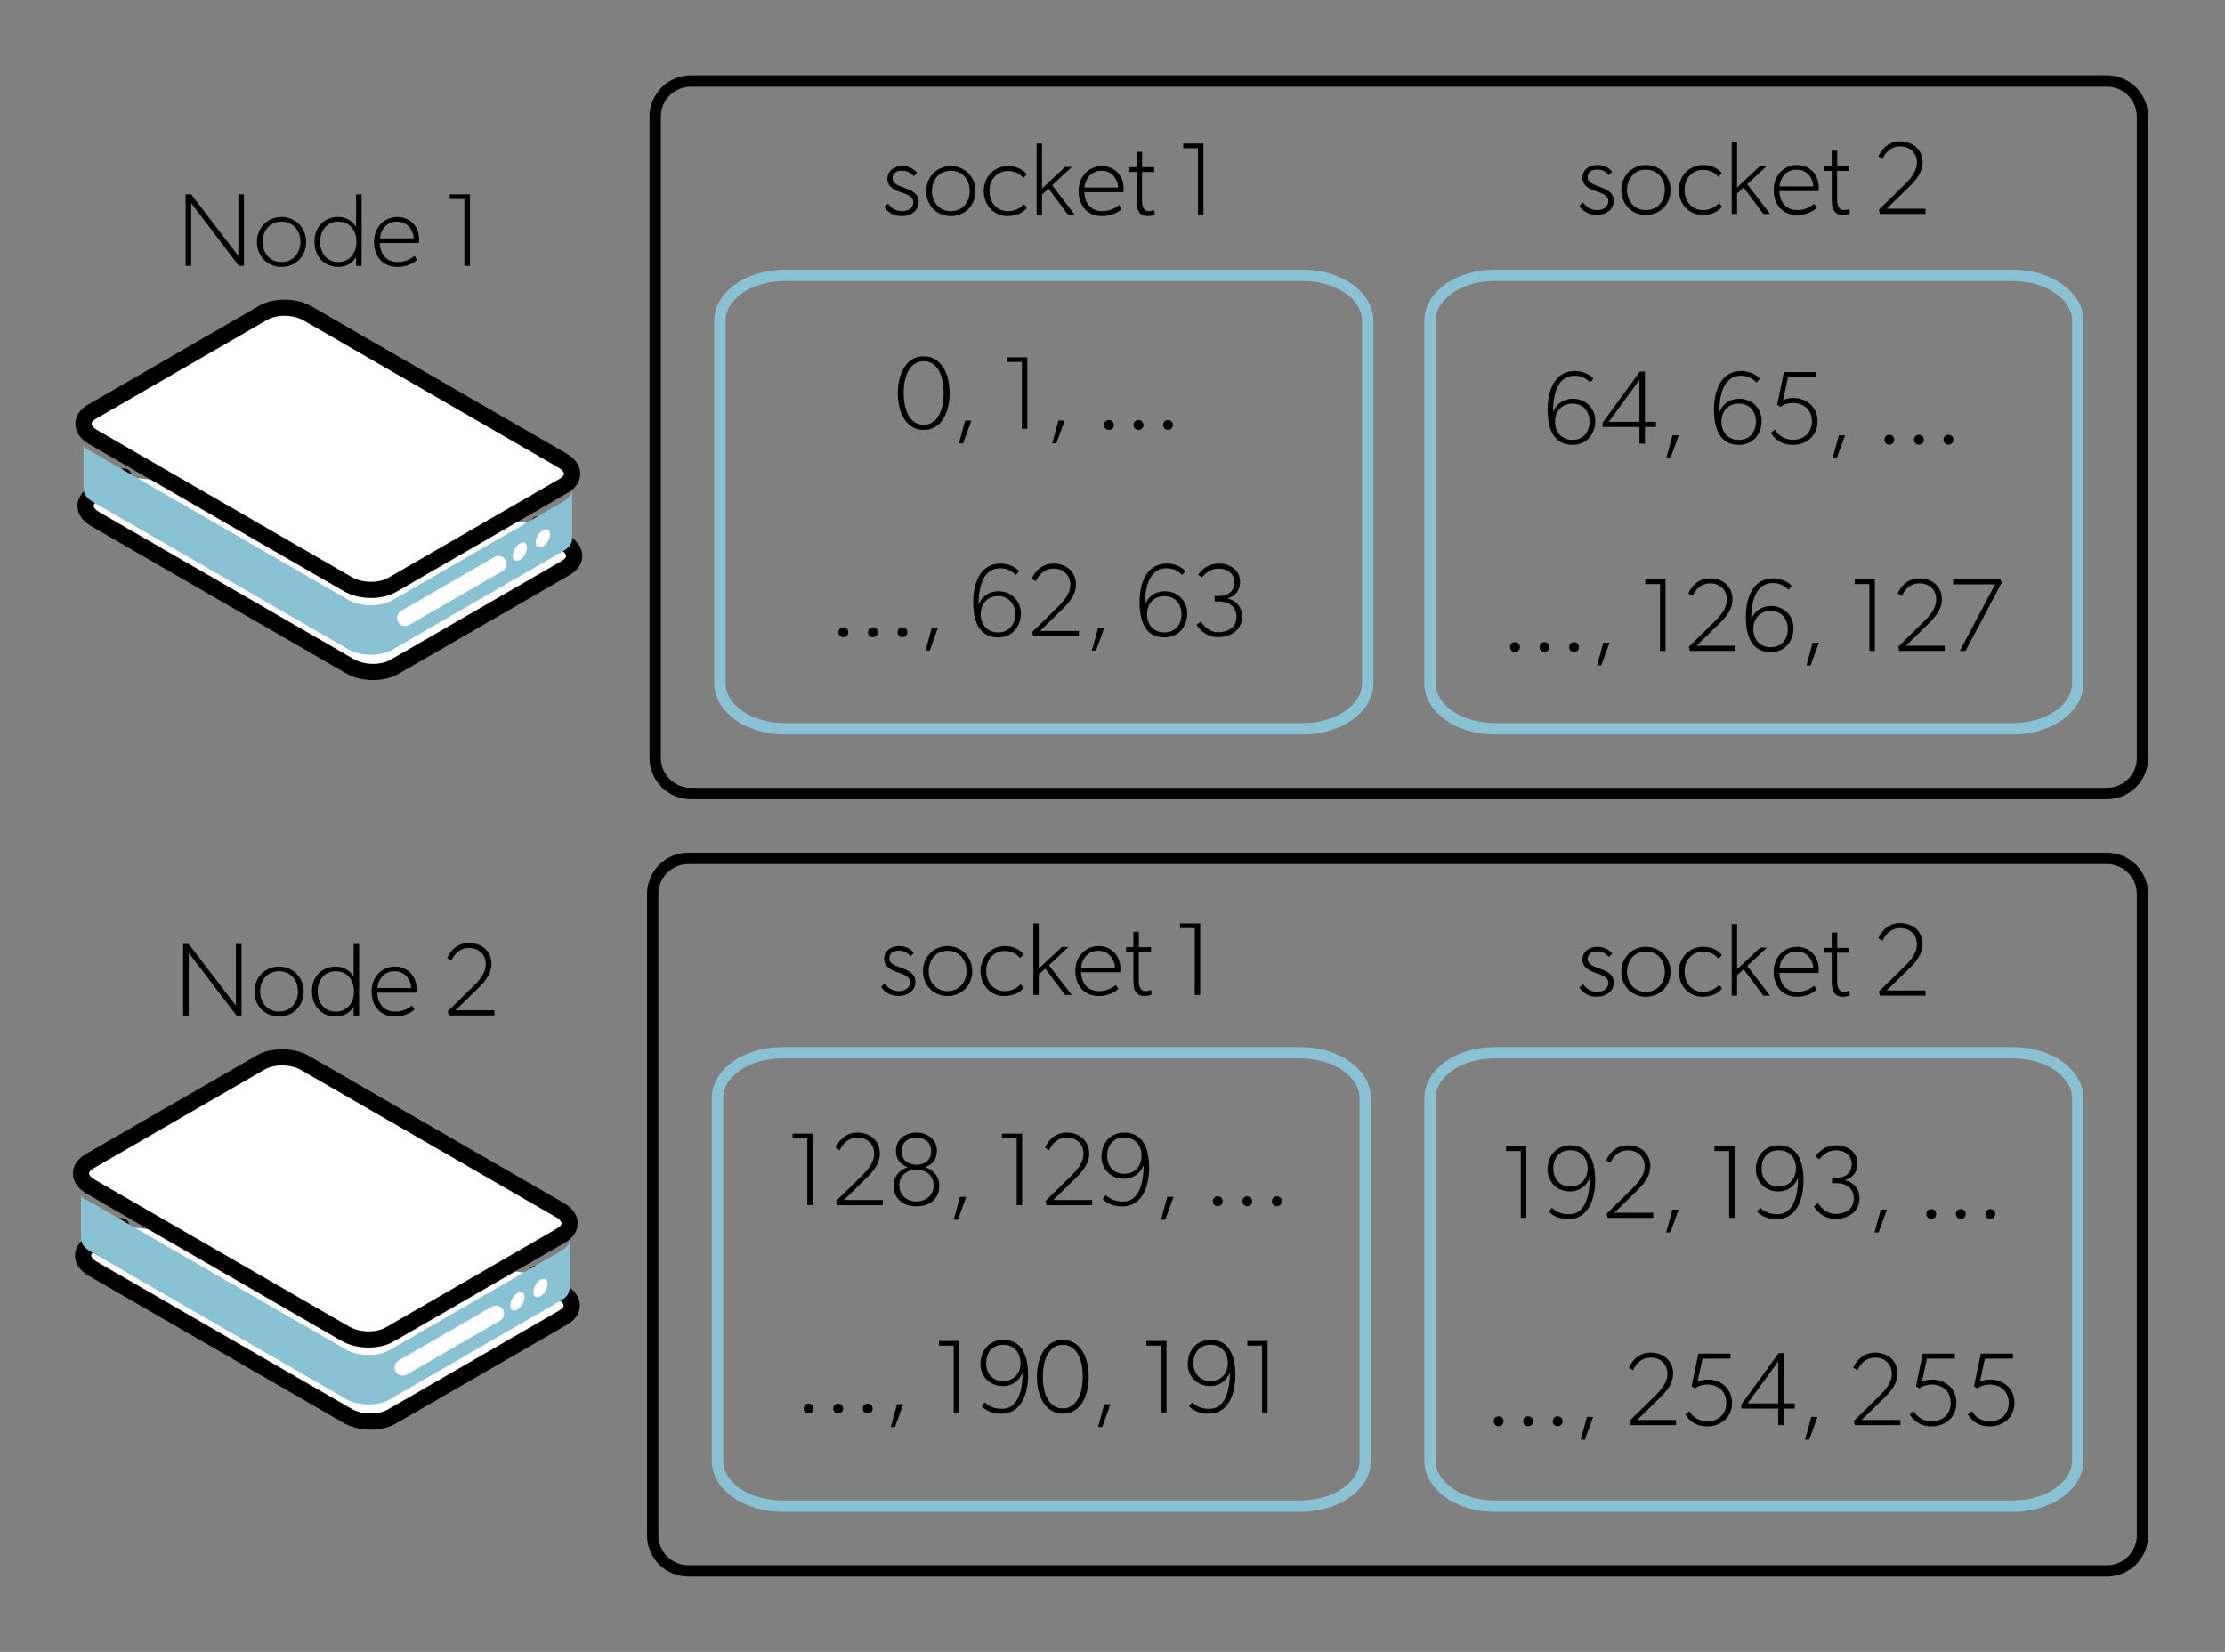 <svg viewBox="0 0 1374 1020" xmlns="http://www.w3.org/2000/svg" fill-rule="evenodd" clip-rule="evenodd" stroke-linecap="round" stroke-linejoin="round" stroke-miterlimit="1.5"><rect x="0" y="0" width="1374" height="1020" fill="#808080" stroke="none"/><path d="M1323.06 72c0-12.14-9.86-22-22-22H426.59c-12.14 0-22 9.86-22 22v396c0 12.14 9.86 22 22 22h874.47c12.14 0 22-9.86 22-22V72z" fill="none" stroke="#000" stroke-width="7"/><path d="M1283.06 198c0-15.45-17.92-28-40-28h-320c-22.08 0-40 12.55-40 28v224c0 15.45 17.92 28 40 28h320c22.08 0 40-12.55 40-28V198z" fill="none" stroke="#89c2d4" stroke-width="7"/><path d="M985.14 259.84c0-8.32-6.6-13.63-13.63-13.63-7.04 0-10.7 4.03-12.48 8.19 0-8.83 1.85-22.4 13.3-22.4 4.49 0 7.37 1.92 9.74 4.16l1.92-2.37s-3.65-4.67-11.52-4.67c-12.87 0-16.77 12.93-16.77 23.68 0 10.18 2.69 21.89 15.36 21.89 8.64 0 14.08-6.53 14.08-14.85zm-3.52.58c0 5.76-3.4 11.2-10.56 11.2-7.23 0-10.75-5.44-10.75-11.2 0-5.76 3.52-11.2 10.75-11.2 7.17 0 10.56 5.44 10.56 11.2zM1022.58 263.68v-3.2h-6.79v-31.04h-3.13l-23.04 31.68v2.56h22.78v10.24h3.4v-10.24h6.78zm-10.18-3.2h-18.94l18.94-25.92v25.92zM1036.66 268.8h-3.84l-3.84 14.08h2.56l5.12-14.08zM1087.86 259.84c0-8.32-6.6-13.63-13.63-13.63-7.04 0-10.7 4.03-12.48 8.19 0-8.83 1.85-22.4 13.3-22.4 4.49 0 7.37 1.92 9.74 4.16l1.92-2.37s-3.65-4.67-11.52-4.67c-12.87 0-16.77 12.93-16.77 23.68 0 10.18 2.69 21.89 15.36 21.89 8.64 0 14.08-6.53 14.08-14.85zm-3.52.58c0 5.76-3.4 11.2-10.56 11.2-7.23 0-10.75-5.44-10.75-11.2 0-5.76 3.52-11.2 10.75-11.2 7.17 0 10.56 5.44 10.56 11.2zM1122.42 260.16c0-9.28-7.36-14.4-14.72-14.4-2.24 0-4.67.32-6.6 1.28l3.08-14.2h17.28v-3.08h-19.84l-4.16 20.16 2.24 1.28c1.6-1.6 4.8-2.37 7.68-2.37 5.76 0 11.52 3.65 11.52 11.33s-5.76 11.4-11.52 11.4-9.6-3.08-11.2-6.28l-2.56 1.92c1.28 2.56 5.44 7.49 13.44 7.49 8 0 15.36-5.25 15.36-14.53zM1139.38 268.8h-3.84l-3.84 14.08h2.56l5.12-14.08zM1169.78 271.55c0-1.79-1.28-3.07-3.07-3.07-1.73 0-3.01 1.28-3.01 3.07 0 1.73 1.28 3.01 3 3.01 1.8 0 3.08-1.28 3.08-3zM1188.02 271.55c0-1.79-1.28-3.07-3.07-3.07-1.73 0-3.01 1.28-3.01 3.07 0 1.73 1.28 3.01 3 3.01 1.8 0 3.08-1.28 3.08-3zM1206.26 271.55c0-1.79-1.28-3.07-3.07-3.07-1.73 0-3.01 1.28-3.01 3.07 0 1.73 1.28 3.01 3 3.01 1.8 0 3.08-1.28 3.08-3zM938.58 399.55c0-1.79-1.28-3.07-3.07-3.07-1.73 0-3.01 1.28-3.01 3.07 0 1.73 1.28 3.01 3 3.01 1.8 0 3.08-1.28 3.08-3zM956.82 399.55c0-1.79-1.28-3.07-3.07-3.07-1.73 0-3.01 1.28-3.01 3.07 0 1.73 1.28 3.01 3 3.01 1.8 0 3.08-1.28 3.08-3zM975.06 399.55c0-1.79-1.28-3.07-3.07-3.07-1.73 0-3.01 1.28-3.01 3.07 0 1.73 1.28 3.01 3 3.01 1.8 0 3.08-1.28 3.08-3zM993.94 396.8h-3.84l-3.84 14.08h2.56l5.12-14.08zM1028.5 401.92v-44.16h-12.48v2.88h9.09v41.28h3.39zM1071.7 401.92v-3.2h-24l12.8-12.48c2.24-2.24 9.4-8.32 9.4-16.13 0-7.87-5.88-12.99-13.88-12.99s-11.84 5.76-13.44 9.28l2.56 1.6c1.28-2.88 4.48-7.8 10.88-7.8s10.37 4.28 10.37 10.04c0 5.76-4.61 10.56-7.5 13.44l-16 15.68.65 2.56h28.16zM1107.54 387.84c0-8.32-6.6-13.63-13.63-13.63-7.04 0-10.7 4.03-12.48 8.19 0-8.83 1.85-22.4 13.3-22.4 4.49 0 7.37 1.92 9.74 4.16l1.92-2.37s-3.65-4.67-11.52-4.67c-12.87 0-16.77 12.93-16.77 23.68 0 10.18 2.69 21.89 15.36 21.89 8.64 0 14.08-6.53 14.08-14.85zm-3.52.58c0 5.76-3.4 11.2-10.56 11.2-7.23 0-10.75-5.44-10.75-11.2 0-5.76 3.52-11.2 10.75-11.2 7.17 0 10.56 5.44 10.56 11.2zM1123.22 396.8h-3.84l-3.84 14.08h2.56l5.12-14.08zM1157.78 401.92v-44.16h-12.48v2.88h9.09v41.28h3.39zM1200.98 401.92v-3.2h-24l12.8-12.48c2.24-2.24 9.4-8.32 9.4-16.13 0-7.87-5.88-12.99-13.88-12.99s-11.84 5.76-13.44 9.28l2.56 1.6c1.28-2.88 4.48-7.8 10.88-7.8s10.37 4.28 10.37 10.04c0 5.76-4.61 10.56-7.5 13.44l-16 15.68.65 2.56h28.16zM1236.18 359.68l-.96-1.92h-29.12v3.07h25.92l-21.76 41.09h3.52l22.4-42.24zM996.55 123.95c0-5.63-5.57-7.55-9.28-8.83-3.65-1.28-6.85-2.62-6.85-5.7 0-3.07 2.37-4.73 5.7-4.73 3.32 0 5.37 1.15 7.42 3.39l2.05-2.05c-2.3-2.62-5-4.16-9.35-4.16s-9.02 2.56-9.02 7.94c0 5.37 5.57 7.3 8.13 8.19 2.56.9 7.87 2.24 7.87 6.08s-3.26 5.63-6.98 5.63c-3.7 0-6.65-1.85-8.57-4.67l-2.37 1.92c1.86 3.07 5.31 5.76 10.82 5.76 5.5 0 10.43-3.2 10.43-8.77zM1031.62 117.36c0-8.96-6.72-15.49-15.23-15.49-8.45 0-15.17 6.53-15.17 15.49s6.72 15.36 15.17 15.36c8.51 0 15.23-6.4 15.23-15.36zm-3.52-.13c0 6.85-4.48 12.48-11.71 12.48-7.17 0-11.65-5.63-11.65-12.48 0-6.91 4.48-12.48 11.65-12.48 7.23 0 11.71 5.57 11.71 12.48zM1063.43 127.6l-1.92-2.24s-3.2 4.35-9.92 4.35-11.33-5.31-11.33-12.67 5.25-12.16 11.2-12.16c5.89 0 8.45 2.88 9.73 4.35l2.11-2.24c-.64-.83-3.84-5.12-11.71-5.12-7.8 0-14.85 6.21-14.85 15.36 0 9.09 6.53 15.49 14.53 15.49 8 0 11.07-3.84 12.16-5.12zM1093.06 132.08l-14.08-18.37 12.16-11.33h-4.16l-14.27 13.38V87.92h-3.33v44.16h3.33v-12.6l4.03-3.72 12.16 16.32h4.16zM1123.14 115.76c0-8-5.63-13.89-13.44-13.89-7.87 0-14.4 6.21-14.4 15.36 0 9.09 5.57 15.49 14.2 15.49 8.65 0 12.36-4.48 12.36-4.48l-1.6-2.37s-3.71 3.84-10.43 3.84-10.69-4.67-11.01-11.71h24.13s.19-1.28.19-2.24zm-3.4-.64h-20.8c.2-4.16 3.2-10.37 10.57-10.37 7.36 0 10.24 6.53 10.24 10.37zM1142.34 131.76l-.32-2.88s-1.28.83-3.2.83c-3.97 0-4.35-3.9-4.35-7.17v-17.02h7.55v-3h-7.49v-9.48h-3.39v9.47h-4.48v3.01h4.48v15.04c0 4.8.06 6.98 1.09 8.96 1.09 1.98 2.75 3.2 5.63 3.2 1.92 0 3.4-.32 4.48-.96zM1189.06 132.08v-3.2h-24l12.8-12.48c2.24-2.24 9.4-8.32 9.4-16.13 0-7.87-5.88-12.99-13.88-12.99s-11.84 5.76-13.44 9.28l2.56 1.6c1.28-2.88 4.48-7.8 10.88-7.8s10.37 4.28 10.37 10.04c0 5.76-4.61 10.56-7.49 13.44l-16 15.68.64 2.56h28.16z" fill-rule="nonzero"/><g><path d="M844.59 198c0-15.45-17.93-28-40-28h-320c-22.08 0-40 12.55-40 28v224c0 15.45 17.92 28 40 28h320c22.07 0 40-12.55 40-28V198z" fill="none" stroke="#89c2d4" stroke-width="7"/><path d="M586.42 242.78c0-11.39-4.8-22.78-16-22.78-11.14 0-16 11.4-16 22.78 0 11.33 4.8 22.72 16 22.72s16-11.39 16-22.72zm-3.71-.12c0 11.52-4.3 19.64-12.3 19.64s-12.34-8.12-12.34-19.64c0-11.52 4.35-19.65 12.35-19.65s12.29 8.13 12.29 19.65zM599.86 259.68h-3.84l-3.84 14.08h2.56l5.12-14.08zM634.42 264.8v-44.16h-12.48v2.88h9.09v41.28h3.39zM657.46 259.68h-3.84l-3.84 14.08h2.56l5.12-14.08zM687.86 262.43c0-1.79-1.28-3.07-3.07-3.07-1.73 0-3.01 1.28-3.01 3.07 0 1.73 1.28 3.01 3 3.01 1.8 0 3.08-1.28 3.08-3zM706.1 262.43c0-1.79-1.28-3.07-3.07-3.07-1.73 0-3.01 1.28-3.01 3.07 0 1.73 1.28 3.01 3 3.01 1.8 0 3.08-1.28 3.08-3zM724.34 262.43c0-1.79-1.28-3.07-3.07-3.07-1.73 0-3.01 1.28-3.01 3.07 0 1.73 1.28 3.01 3 3.01 1.8 0 3.08-1.28 3.08-3zM523.86 390.43c0-1.79-1.28-3.07-3.07-3.07-1.73 0-3.01 1.28-3.01 3.07 0 1.73 1.28 3.01 3 3.01 1.8 0 3.08-1.28 3.08-3zM542.1 390.43c0-1.79-1.28-3.07-3.07-3.07-1.73 0-3.01 1.28-3.01 3.07 0 1.73 1.28 3.01 3 3.01 1.8 0 3.08-1.28 3.08-3zM560.34 390.43c0-1.79-1.28-3.07-3.07-3.07-1.73 0-3.01 1.28-3.01 3.07 0 1.73 1.28 3.01 3 3.01 1.8 0 3.08-1.28 3.08-3zM579.22 387.68h-3.84l-3.84 14.08h2.56l5.12-14.08zM630.42 378.72c0-8.32-6.6-13.63-13.63-13.63-7.04 0-10.7 4.03-12.48 8.19 0-8.83 1.85-22.4 13.3-22.4 4.49 0 7.37 1.92 9.74 4.16l1.92-2.37s-3.65-4.67-11.52-4.67c-12.87 0-16.77 12.93-16.77 23.68 0 10.18 2.69 21.89 15.36 21.89 8.64 0 14.08-6.53 14.08-14.85zm-3.52.58c0 5.76-3.4 11.2-10.56 11.2-7.23 0-10.75-5.44-10.75-11.2 0-5.76 3.52-11.2 10.75-11.2 7.17 0 10.56 5.44 10.56 11.2zM666.26 392.8v-3.2h-24l12.8-12.48c2.24-2.24 9.4-8.32 9.4-16.13 0-7.87-5.88-12.99-13.88-12.99s-11.84 5.76-13.44 9.28l2.56 1.6c1.28-2.88 4.48-7.8 10.88-7.8s10.37 4.28 10.37 10.04c0 5.76-4.61 10.56-7.5 13.44l-16 15.68.65 2.56h28.16zM681.94 387.68h-3.84l-3.84 14.08h2.56l5.12-14.08zM733.14 378.72c0-8.32-6.6-13.63-13.63-13.63-7.04 0-10.7 4.03-12.48 8.19 0-8.83 1.85-22.4 13.3-22.4 4.49 0 7.37 1.92 9.74 4.16l1.92-2.37s-3.65-4.67-11.52-4.67c-12.87 0-16.77 12.93-16.77 23.68 0 10.18 2.69 21.89 15.36 21.89 8.64 0 14.08-6.53 14.08-14.85zm-3.52.58c0 5.76-3.4 11.2-10.56 11.2-7.23 0-10.75-5.44-10.75-11.2 0-5.76 3.52-11.2 10.75-11.2 7.17 0 10.56 5.44 10.56 11.2zM767.06 380.83c0-7.55-5.76-10.75-8.96-11.2v-.19c2.56-.64 7.68-3.2 7.68-10.24s-6.08-11.2-12.8-11.2c-6.72 0-10.3 3.2-13.12 6.72l2.24 1.92c2.56-2.88 5.44-5.57 10.56-5.57s9.6 3.01 9.6 8.45c0 5.44-3.84 8.51-9.28 8.51h-2.88v3.33h2.88c5.76 0 10.56 3.2 10.56 9.47 0 6.21-4.67 9.54-11.4 9.54-6.71 0-10.68-6.66-10.68-6.66l-2.56 2.05s4.29 7.68 13.12 7.68c8.77 0 15.04-5.12 15.04-12.6zM567.3 124.63c0-5.63-5.56-7.55-9.27-8.83-3.65-1.28-6.85-2.62-6.85-5.7 0-3.07 2.37-4.73 5.7-4.73 3.32 0 5.37 1.15 7.42 3.39l2.05-2.05c-2.3-2.62-5-4.16-9.35-4.16s-9.02 2.56-9.02 7.94c0 5.37 5.57 7.3 8.13 8.19 2.56.9 7.87 2.24 7.87 6.08s-3.26 5.63-6.98 5.63c-3.7 0-6.65-1.85-8.57-4.67l-2.37 1.92c1.86 3.07 5.31 5.76 10.82 5.76 5.5 0 10.43-3.2 10.43-8.77zM602.38 118.04c0-8.96-6.72-15.49-15.23-15.49-8.45 0-15.17 6.53-15.17 15.49s6.72 15.36 15.17 15.36c8.5 0 15.23-6.4 15.23-15.36zm-3.52-.13c0 6.85-4.48 12.48-11.71 12.48-7.17 0-11.65-5.63-11.65-12.48 0-6.91 4.48-12.48 11.65-12.48 7.23 0 11.7 5.57 11.7 12.48zM634.19 128.28l-1.92-2.24s-3.2 4.35-9.92 4.35-11.33-5.31-11.33-12.67 5.25-12.16 11.2-12.16c5.89 0 8.45 2.88 9.73 4.35l2.1-2.24c-.63-.83-3.83-5.12-11.7-5.12-7.81 0-14.85 6.21-14.85 15.36 0 9.09 6.53 15.49 14.53 15.49 8 0 11.07-3.84 12.16-5.12zM663.82 132.76l-14.08-18.37 12.16-11.33h-4.16l-14.27 13.38V88.6h-3.33v44.16h3.33v-12.6l4.03-3.72 12.16 16.32h4.16zM693.9 116.44c0-8-5.63-13.89-13.44-13.89-7.87 0-14.4 6.21-14.4 15.36 0 9.09 5.57 15.49 14.2 15.49 8.65 0 12.36-4.48 12.36-4.48l-1.6-2.37s-3.71 3.84-10.43 3.84-10.7-4.67-11.01-11.71h24.13s.19-1.28.19-2.24zm-3.4-.64h-20.8c.2-4.16 3.2-10.37 10.57-10.37 7.36 0 10.24 6.53 10.24 10.37zM713.1 132.44l-.32-2.88s-1.28.83-3.2.83c-3.97 0-4.35-3.9-4.35-7.17V106.2h7.55v-3h-7.49v-9.48h-3.4v9.47h-4.47v3.01h4.48v15.04c0 4.8.06 6.98 1.09 8.96 1.08 1.98 2.75 3.2 5.63 3.2 1.92 0 3.4-.32 4.48-.96zM743.18 132.76V88.6H730.7v2.88h9.09v41.28h3.39z" fill-rule="nonzero"/></g><g><path d="M76.47 294.28l-18.35 10.6c-7.3 4.22-7 11.24.67 15.66l157.5 90.94c7.66 4.43 19.82 4.6 27.13.38l105.88-61.13c7.3-4.22 7-11.24-.66-15.67l-16.24-11.3M317.48 317.08l-126.34-72.95c-7.67-4.43-19.83-4.6-27.13-.38l-75.56 43.62" fill="#fff" stroke="#000" stroke-width="10"/><path d="M51.53 274.25c.07 2.87 2.07 2.91 5.95 5.15l157.5 90.94c7.67 4.43 19.83 4.6 27.13.38L348 309.59c3.6-2.08 5.36-4.85 5.3-7.64v30.72c0 2.74-1.76 5.44-5.3 7.48l-105.88 61.13c-7.3 4.22-19.46 4.05-27.13-.38l-157.5-90.93c-3.88-2.24-5.88-5.15-5.95-8.02v-27.7z" fill="#89c2d4"/><path d="M189.83 193.44c-7.67-4.43-19.82-4.6-27.13-.39L56.82 254.2c-7.3 4.21-7 11.23.66 15.66l157.5 90.93c7.67 4.43 19.83 4.6 27.13.39L348 300.03c7.3-4.21 7.01-11.23-.66-15.66l-157.5-90.93z" fill="#fff" stroke="#000" stroke-width="10"/><path d="M335.27 327.35c2.43-1.4 4.4-.27 4.4 2.54 0 2.8-1.97 6.22-4.4 7.62-2.42 1.4-4.4.26-4.4-2.54s1.97-6.22 4.4-7.62zM321.05 335.56c2.42-1.4 4.4-.26 4.4 2.54s-1.98 6.22-4.4 7.63c-2.43 1.4-4.4.26-4.4-2.55 0-2.8 1.97-6.22 4.4-7.62z" fill="#fff"/><path d="M307.84 348.27l-57.6 33.25" fill="none" stroke="#fff" stroke-width="10"/><path d="M150.66 164.16V120h-3.45v38.08L118.09 120h-3.46v44.16h3.46v-38.72l29.44 38.72h3.13zM189.06 149.44c0-8.96-6.72-15.49-15.23-15.49-8.45 0-15.17 6.53-15.17 15.49s6.72 15.36 15.17 15.36c8.51 0 15.23-6.4 15.23-15.36zm-3.52-.13c0 6.85-4.48 12.48-11.71 12.48-7.17 0-11.65-5.63-11.65-12.48 0-6.91 4.48-12.48 11.65-12.48 7.23 0 11.71 5.57 11.71 12.48zM194.18 149.31c0 8.77 5.76 15.49 14.72 15.49 4.48 0 8.51-1.92 11.01-6.14v5.5h3.4V120h-3.4v20.03c-2.88-4.35-6.85-6.08-11.14-6.08-8.83 0-14.59 6.53-14.59 15.36zm3.52 0c0-6.91 4.03-12.48 11.2-12.48 7.23 0 11.2 5.57 11.2 12.48 0 6.85-3.97 12.48-11.2 12.48-7.17 0-11.2-5.63-11.2-12.48zM258.82 147.84c0-8-5.63-13.89-13.44-13.89-7.87 0-14.4 6.21-14.4 15.36 0 9.09 5.57 15.49 14.21 15.49s12.35-4.48 12.35-4.48l-1.6-2.37s-3.71 3.84-10.43 3.84-10.69-4.67-11-11.71h24.12s.2-1.28.2-2.24zm-3.39-.64h-20.8c.2-4.16 3.2-10.37 10.56-10.37s10.24 6.53 10.24 10.37zM290.18 164.16V120H277.7v2.88h9.09v41.28h3.4z" fill-rule="nonzero"/></g><g><path d="M1323.06 552c0-12.14-9.86-22-22-22h-876c-12.14 0-22 9.86-22 22v396c0 12.14 9.86 22 22 22h876c12.14 0 22-9.86 22-22V552z" fill="none" stroke="#000" stroke-width="7"/><path d="M1283.06 678c0-15.45-17.92-28-40-28h-320c-22.08 0-40 12.55-40 28v224c0 15.45 17.92 28 40 28h320c22.08 0 40-12.55 40-28V678z" fill="none" stroke="#89c2d4" stroke-width="7"/><path d="M942.54 752v-44.16h-12.48v2.88h9.09V752h3.39zM985.1 728.96c0-10.18-2.75-21.76-15.36-21.76-8.64 0-14.08 6.53-14.08 14.85s6.53 13.63 13.57 13.63 10.75-4.16 12.48-8.32c0 8.32-1.6 14.08-3.84 17.47-2.24 3.33-4.8 4.93-9.28 4.93-4.42 0-7.81-1.73-10.24-3.97l-1.92 2.37c.64.64 4.16 4.6 12.16 4.6 12.73 0 16.5-13.24 16.5-23.8zm-4.67-7.55c0 5.76-3.52 11.2-10.7 11.2-7.22 0-10.55-5.44-10.55-11.2 0-5.76 3.33-11.2 10.56-11.2 7.17 0 10.69 5.44 10.69 11.2zM1020.94 752v-3.2h-24l12.8-12.48c2.24-2.24 9.4-8.32 9.4-16.13 0-7.87-5.88-12.99-13.88-12.99s-11.84 5.76-13.44 9.28l2.56 1.6c1.28-2.88 4.48-7.8 10.88-7.8s10.37 4.28 10.37 10.04c0 5.76-4.61 10.56-7.5 13.44l-16 15.68.65 2.56h28.16zM1036.62 746.88h-3.84l-3.84 14.08h2.56l5.12-14.08zM1071.18 752v-44.16h-12.48v2.88h9.09V752h3.39zM1113.74 728.96c0-10.18-2.75-21.76-15.36-21.76-8.64 0-14.08 6.53-14.08 14.85s6.53 13.63 13.57 13.63 10.75-4.16 12.48-8.32c0 8.32-1.6 14.08-3.84 17.47-2.24 3.33-4.8 4.93-9.28 4.93-4.42 0-7.81-1.73-10.24-3.97l-1.92 2.37c.64.64 4.16 4.6 12.16 4.6 12.73 0 16.5-13.24 16.5-23.8zm-4.67-7.55c0 5.76-3.52 11.2-10.7 11.2-7.22 0-10.55-5.44-10.55-11.2 0-5.76 3.33-11.2 10.56-11.2 7.17 0 10.69 5.44 10.69 11.2zM1148.3 740.03c0-7.55-5.76-10.75-8.96-11.2v-.19c2.56-.64 7.68-3.2 7.68-10.24s-6.08-11.2-12.8-11.2c-6.72 0-10.3 3.2-13.12 6.72l2.24 1.92c2.56-2.88 5.44-5.57 10.56-5.57s9.6 3.01 9.6 8.45c0 5.44-3.84 8.51-9.28 8.51h-2.88v3.33h2.88c5.76 0 10.56 3.2 10.56 9.47 0 6.21-4.67 9.54-11.4 9.54-6.71 0-10.68-6.66-10.68-6.66l-2.56 2.05s4.29 7.68 13.12 7.68c8.77 0 15.04-5.12 15.04-12.6zM1165.26 746.88h-3.84l-3.84 14.08h2.56l5.12-14.08zM1195.66 749.63c0-1.79-1.28-3.07-3.07-3.07-1.73 0-3.01 1.28-3.01 3.07 0 1.73 1.28 3.01 3 3.01 1.8 0 3.08-1.28 3.08-3zM1213.9 749.63c0-1.79-1.28-3.07-3.07-3.07-1.73 0-3.01 1.28-3.01 3.07 0 1.73 1.28 3.01 3 3.01 1.8 0 3.08-1.28 3.08-3zM1232.14 749.63c0-1.79-1.28-3.07-3.07-3.07-1.73 0-3.01 1.28-3.01 3.07 0 1.73 1.28 3.01 3 3.01 1.8 0 3.08-1.28 3.08-3zM928.46 877.63c0-1.79-1.28-3.07-3.07-3.07-1.73 0-3.01 1.28-3.01 3.07 0 1.73 1.28 3.01 3 3.01 1.8 0 3.08-1.28 3.08-3zM946.7 877.63c0-1.79-1.28-3.07-3.07-3.07-1.73 0-3.01 1.28-3.01 3.07 0 1.73 1.28 3.01 3 3.01 1.8 0 3.08-1.28 3.08-3zM964.94 877.63c0-1.79-1.28-3.07-3.07-3.07-1.73 0-3.01 1.28-3.01 3.07 0 1.73 1.28 3.01 3 3.01 1.8 0 3.08-1.28 3.08-3zM983.82 874.88h-3.84l-3.84 14.08h2.56l5.12-14.08zM1035.02 880v-3.2h-24l12.8-12.48c2.24-2.24 9.4-8.32 9.4-16.13 0-7.87-5.88-12.99-13.88-12.99s-11.84 5.76-13.44 9.28l2.56 1.6c1.28-2.88 4.48-7.8 10.88-7.8s10.37 4.28 10.37 10.04c0 5.76-4.61 10.56-7.5 13.44l-16 15.68.65 2.56h28.16zM1069.58 866.24c0-9.28-7.36-14.4-14.72-14.4-2.24 0-4.67.32-6.6 1.28l3.08-14.2h17.28v-3.08h-19.84l-4.16 20.16 2.24 1.28c1.6-1.6 4.8-2.37 7.68-2.37 5.76 0 11.52 3.65 11.52 11.33s-5.76 11.4-11.52 11.4-9.6-3.08-11.2-6.28l-2.56 1.92c1.28 2.56 5.44 7.49 13.44 7.49 8 0 15.36-5.25 15.36-14.53zM1108.3 869.76v-3.2h-6.78v-31.04h-3.14l-23.04 31.68v2.56h22.78V880h3.4v-10.24h6.78zm-10.18-3.2h-18.94l18.94-25.92v25.92zM1122.38 874.88h-3.84l-3.84 14.08h2.56l5.12-14.08zM1173.58 880v-3.2h-24l12.8-12.48c2.24-2.24 9.4-8.32 9.4-16.13 0-7.87-5.88-12.99-13.88-12.99s-11.84 5.76-13.44 9.28l2.56 1.6c1.28-2.88 4.48-7.8 10.88-7.8s10.37 4.28 10.37 10.04c0 5.76-4.61 10.56-7.5 13.44l-16 15.68.65 2.56h28.16zM1208.14 866.24c0-9.28-7.36-14.4-14.72-14.4-2.24 0-4.67.32-6.6 1.28l3.08-14.2h17.28v-3.08h-19.84l-4.16 20.16 2.24 1.28c1.6-1.6 4.8-2.37 7.68-2.37 5.76 0 11.52 3.65 11.52 11.33s-5.76 11.4-11.52 11.4-9.6-3.08-11.2-6.28l-2.56 1.92c1.28 2.56 5.44 7.49 13.44 7.49 8 0 15.36-5.25 15.36-14.53zM1243.98 866.24c0-9.28-7.36-14.4-14.72-14.4-2.24 0-4.67.32-6.6 1.28l3.08-14.2h17.28v-3.08h-19.84l-4.16 20.16 2.24 1.28c1.6-1.6 4.8-2.37 7.68-2.37 5.76 0 11.52 3.65 11.52 11.33s-5.76 11.4-11.52 11.4-9.6-3.08-11.2-6.28l-2.56 1.92c1.28 2.56 5.44 7.49 13.44 7.49 8 0 15.36-5.25 15.36-14.53zM996.55 606.67c0-5.63-5.57-7.55-9.28-8.83-3.65-1.28-6.85-2.62-6.85-5.7 0-3.07 2.37-4.73 5.7-4.73 3.32 0 5.37 1.15 7.42 3.39l2.05-2.05c-2.3-2.62-5-4.16-9.35-4.16s-9.02 2.56-9.02 7.94c0 5.37 5.57 7.3 8.13 8.19 2.56.9 7.87 2.24 7.87 6.08s-3.26 5.63-6.98 5.63c-3.7 0-6.65-1.85-8.57-4.67l-2.37 1.92c1.86 3.07 5.31 5.76 10.82 5.76 5.5 0 10.43-3.2 10.43-8.77zM1031.62 600.08c0-8.96-6.72-15.49-15.23-15.49-8.45 0-15.17 6.53-15.17 15.49s6.72 15.36 15.17 15.36c8.51 0 15.23-6.4 15.23-15.36zm-3.52-.13c0 6.85-4.48 12.48-11.71 12.48-7.17 0-11.65-5.63-11.65-12.48 0-6.91 4.48-12.48 11.65-12.48 7.23 0 11.71 5.57 11.71 12.48zM1063.43 610.32l-1.92-2.24s-3.2 4.35-9.92 4.35-11.33-5.31-11.33-12.67 5.25-12.16 11.2-12.16c5.89 0 8.45 2.88 9.73 4.35l2.11-2.24c-.64-.83-3.84-5.12-11.71-5.12-7.8 0-14.85 6.21-14.85 15.36 0 9.09 6.53 15.49 14.53 15.49 8 0 11.07-3.84 12.16-5.12zM1093.06 614.8l-14.08-18.37 12.16-11.33h-4.16l-14.27 13.38v-27.84h-3.33v44.16h3.33v-12.6l4.03-3.72 12.16 16.32h4.16zM1123.14 598.48c0-8-5.63-13.89-13.44-13.89-7.87 0-14.4 6.21-14.4 15.36 0 9.09 5.57 15.49 14.2 15.49 8.65 0 12.36-4.48 12.36-4.48l-1.6-2.37s-3.71 3.84-10.43 3.84-10.69-4.67-11.01-11.71h24.13s.19-1.28.19-2.24zm-3.4-.64h-20.8c.2-4.16 3.2-10.37 10.57-10.37 7.36 0 10.24 6.53 10.24 10.37zM1142.34 614.48l-.32-2.88s-1.28.83-3.2.83c-3.97 0-4.35-3.9-4.35-7.17v-17.02h7.55v-3h-7.49v-9.48h-3.39v9.47h-4.48v3.01h4.48v15.04c0 4.8.06 6.98 1.09 8.96 1.09 1.98 2.75 3.2 5.63 3.2 1.92 0 3.4-.32 4.48-.96zM1189.06 614.8v-3.2h-24l12.8-12.48c2.24-2.24 9.4-8.32 9.4-16.13 0-7.87-5.88-12.99-13.88-12.99s-11.84 5.76-13.44 9.28l2.56 1.6c1.28-2.88 4.48-7.8 10.88-7.8s10.37 4.28 10.37 10.04c0 5.76-4.61 10.56-7.49 13.44l-16 15.68.64 2.56h28.16z" fill-rule="nonzero"/><g><path d="M843.06 678c0-15.45-17.92-28-40-28h-320c-22.08 0-40 12.55-40 28v224c0 15.45 17.92 28 40 28h320c22.08 0 40-12.55 40-28V678z" fill="none" stroke="#89c2d4" stroke-width="7"/><path d="M501.94 744.16V700h-12.48v2.88h9.09v41.28h3.39zM545.14 744.16v-3.2h-24l12.8-12.48c2.24-2.24 9.4-8.32 9.4-16.13 0-7.87-5.88-12.99-13.88-12.99s-11.84 5.76-13.44 9.28l2.56 1.6c1.28-2.88 4.48-7.8 10.88-7.8s10.37 4.28 10.37 10.04c0 5.76-4.61 10.56-7.5 13.44l-16 15.68.65 2.56h28.16zM580.02 732.2c0-5.77-3.52-9.8-8.51-11.4v-.13c2.75-1.15 7.04-3.39 7.04-10.24 0-6.91-5.9-11.07-12.61-11.07-6.72 0-12.67 4.16-12.67 11.07 0 6.85 4.35 9.09 7.04 10.24v.13c-4.93 1.6-8.45 5.63-8.45 11.4 0 8 5.76 12.66 14.08 12.66s14.08-4.67 14.08-12.67zm-5-21.38c0 5.44-3.96 8.38-9.08 8.38s-9.15-2.94-9.15-8.38c0-5.44 4.03-8.39 9.15-8.39s9.09 2.95 9.09 8.39zM576.5 732c0 6.08-4.8 9.86-10.56 9.86-5.76 0-10.56-3.78-10.56-9.86s4.48-9.73 10.56-9.73 10.56 3.65 10.56 9.73zM596.66 739.04h-3.84l-3.84 14.08h2.56l5.12-14.08zM631.22 744.16V700h-12.48v2.88h9.09v41.28h3.39zM674.42 744.16v-3.2h-24l12.8-12.48c2.24-2.24 9.4-8.32 9.4-16.13 0-7.87-5.88-12.99-13.88-12.99s-11.84 5.76-13.44 9.28l2.56 1.6c1.28-2.88 4.48-7.8 10.88-7.8s10.37 4.28 10.37 10.04c0 5.76-4.61 10.56-7.5 13.44l-16 15.68.65 2.56h28.16zM709.62 721.12c0-10.18-2.75-21.76-15.36-21.76-8.64 0-14.08 6.53-14.08 14.85s6.53 13.63 13.57 13.63 10.75-4.16 12.48-8.32c0 8.32-1.6 14.08-3.84 17.47-2.24 3.33-4.8 4.93-9.28 4.93-4.42 0-7.81-1.73-10.24-3.97l-1.92 2.37c.64.64 4.16 4.6 12.16 4.6 12.73 0 16.5-13.24 16.5-23.8zm-4.67-7.55c0 5.76-3.52 11.2-10.7 11.2-7.22 0-10.55-5.44-10.55-11.2 0-5.76 3.33-11.2 10.56-11.2 7.17 0 10.69 5.44 10.69 11.2zM724.66 739.04h-3.84l-3.84 14.08h2.56l5.12-14.08zM755.06 741.8c0-1.8-1.28-3.08-3.07-3.08-1.73 0-3.01 1.28-3.01 3.07 0 1.73 1.28 3.01 3 3.01 1.8 0 3.08-1.28 3.08-3zM773.3 741.8c0-1.8-1.28-3.08-3.07-3.08-1.73 0-3.01 1.28-3.01 3.07 0 1.73 1.28 3.01 3 3.01 1.8 0 3.08-1.28 3.08-3zM791.54 741.8c0-1.8-1.28-3.08-3.07-3.08-1.73 0-3.01 1.28-3.01 3.07 0 1.73 1.28 3.01 3 3.01 1.8 0 3.08-1.28 3.08-3zM502.42 869.8c0-1.8-1.28-3.08-3.07-3.08-1.73 0-3.01 1.28-3.01 3.07 0 1.73 1.28 3.01 3 3.01 1.8 0 3.08-1.28 3.08-3zM520.66 869.8c0-1.8-1.28-3.08-3.07-3.08-1.73 0-3.01 1.28-3.01 3.07 0 1.73 1.28 3.01 3 3.01 1.8 0 3.08-1.28 3.08-3zM538.9 869.8c0-1.8-1.28-3.08-3.07-3.08-1.73 0-3.01 1.28-3.01 3.07 0 1.73 1.28 3.01 3 3.01 1.8 0 3.08-1.28 3.08-3zM557.78 867.04h-3.84l-3.84 14.08h2.56l5.12-14.08zM592.34 872.16V828h-12.48v2.88h9.09v41.28h3.39zM634.9 849.12c0-10.18-2.75-21.76-15.36-21.76-8.64 0-14.08 6.53-14.08 14.85s6.53 13.63 13.57 13.63 10.75-4.16 12.48-8.32c0 8.32-1.6 14.08-3.84 17.47-2.24 3.33-4.8 4.93-9.28 4.93-4.42 0-7.81-1.73-10.24-3.97l-1.92 2.37c.64.64 4.16 4.6 12.16 4.6 12.73 0 16.5-13.24 16.5-23.8zm-4.67-7.55c0 5.76-3.52 11.2-10.7 11.2-7.22 0-10.55-5.44-10.55-11.2 0-5.76 3.33-11.2 10.56-11.2 7.17 0 10.69 5.44 10.69 11.2zM672.34 850.14c0-11.39-4.8-22.78-16-22.78-11.14 0-16 11.4-16 22.78 0 11.33 4.8 22.72 16 22.72s16-11.39 16-22.72zm-3.71-.12c0 11.52-4.3 19.64-12.3 19.64S644 861.54 644 850.02c0-11.52 4.35-19.65 12.35-19.65s12.29 8.13 12.29 19.65zM685.78 867.04h-3.84l-3.84 14.08h2.56l5.12-14.08zM720.34 872.16V828h-12.48v2.88h9.09v41.28h3.39zM762.9 849.12c0-10.18-2.75-21.76-15.36-21.76-8.64 0-14.08 6.53-14.08 14.85s6.53 13.63 13.57 13.63 10.75-4.16 12.48-8.32c0 8.32-1.6 14.08-3.84 17.47-2.24 3.33-4.8 4.93-9.28 4.93-4.42 0-7.81-1.73-10.24-3.97l-1.92 2.37c.64.64 4.16 4.6 12.16 4.6 12.73 0 16.5-13.24 16.5-23.8zm-4.67-7.55c0 5.76-3.52 11.2-10.7 11.2-7.22 0-10.55-5.44-10.55-11.2 0-5.76 3.33-11.2 10.56-11.2 7.17 0 10.69 5.44 10.69 11.2zM782.74 872.16V828h-12.48v2.88h9.09v41.28h3.39zM565.3 606.23c0-5.63-5.56-7.55-9.27-8.83-3.65-1.28-6.85-2.62-6.85-5.7 0-3.07 2.37-4.73 5.7-4.73 3.32 0 5.37 1.15 7.42 3.39l2.05-2.05c-2.3-2.62-5-4.16-9.35-4.16s-9.02 2.56-9.02 7.94c0 5.37 5.57 7.3 8.13 8.19 2.56.9 7.87 2.24 7.87 6.08s-3.26 5.63-6.98 5.63c-3.7 0-6.65-1.85-8.57-4.67l-2.37 1.92c1.86 3.07 5.31 5.76 10.82 5.76 5.5 0 10.43-3.2 10.43-8.77zM600.38 599.64c0-8.96-6.72-15.49-15.23-15.49-8.45 0-15.17 6.53-15.17 15.49S576.7 615 585.15 615c8.5 0 15.23-6.4 15.23-15.36zm-3.52-.13c0 6.85-4.48 12.48-11.71 12.48-7.17 0-11.65-5.63-11.65-12.48 0-6.91 4.48-12.48 11.65-12.48 7.23 0 11.7 5.57 11.7 12.48zM632.19 609.88l-1.92-2.24s-3.2 4.35-9.92 4.35-11.33-5.31-11.33-12.67 5.25-12.16 11.2-12.16c5.89 0 8.45 2.88 9.73 4.35l2.1-2.24c-.63-.83-3.83-5.12-11.7-5.12-7.81 0-14.85 6.21-14.85 15.36 0 9.09 6.53 15.49 14.53 15.49 8 0 11.07-3.84 12.16-5.12zM661.82 614.36l-14.08-18.37 12.16-11.33h-4.16l-14.27 13.38V570.2h-3.33v44.16h3.33v-12.6l4.03-3.72 12.16 16.32h4.16zM691.9 598.04c0-8-5.63-13.89-13.44-13.89-7.87 0-14.4 6.21-14.4 15.36 0 9.09 5.57 15.49 14.2 15.49 8.65 0 12.36-4.48 12.36-4.48l-1.6-2.37S685.3 612 678.59 612s-10.7-4.67-11.01-11.71h24.13s.19-1.28.19-2.24zm-3.4-.64h-20.8c.2-4.16 3.2-10.37 10.57-10.37 7.36 0 10.24 6.53 10.24 10.37zM711.1 614.04l-.32-2.88s-1.28.83-3.2.83c-3.97 0-4.35-3.9-4.35-7.17V587.8h7.55v-3h-7.49v-9.48h-3.4v9.47h-4.47v3.01h4.48v15.04c0 4.8.06 6.98 1.09 8.96 1.08 1.98 2.75 3.2 5.63 3.2 1.92 0 3.4-.32 4.48-.96zM741.18 614.36V570.2H728.7v2.88h9.09v41.28h3.39z" fill-rule="nonzero"/></g><g><path d="M74.94 757.15l-18.35 10.6c-7.3 4.21-7 11.23.67 15.66l157.5 90.93c7.67 4.43 19.82 4.6 27.13.38l105.88-61.13c7.3-4.22 7-11.24-.66-15.66l-16.24-11.31M315.95 779.94l-126.34-72.95c-7.67-4.43-19.83-4.6-27.13-.38l-75.56 43.62" fill="#fff" stroke="#000" stroke-width="10"/><path d="M50 737.1c.07 2.88 2.07 2.92 5.95 5.17l157.5 90.93c7.67 4.43 19.83 4.6 27.13.38l105.88-61.13c3.6-2.08 5.36-4.84 5.3-7.64v30.72c0 2.75-1.76 5.44-5.3 7.49l-105.88 61.13c-7.3 4.21-19.46 4.04-27.13-.39l-157.5-90.93c-3.88-2.24-5.88-5.15-5.95-8.02v-27.7z" fill="#89c2d4"/><path d="M188.3 656.3c-7.67-4.43-19.82-4.6-27.13-.38L55.3 717.05c-7.3 4.22-7 11.24.66 15.66l157.5 90.94c7.67 4.43 19.83 4.6 27.13.38l105.88-61.13c7.3-4.22 7.01-11.24-.66-15.67L188.3 656.3z" fill="#fff" stroke="#000" stroke-width="10"/><path d="M333.75 790.2c2.42-1.4 4.4-.26 4.4 2.55 0 2.8-1.98 6.22-4.4 7.62-2.43 1.4-4.4.27-4.4-2.54 0-2.8 1.97-6.22 4.4-7.62zM319.52 798.42c2.43-1.4 4.4-.26 4.4 2.55 0 2.8-1.97 6.22-4.4 7.62-2.43 1.4-4.4.26-4.4-2.54s1.97-6.22 4.4-7.63z" fill="#fff"/><path d="M306.3 811.13l-57.59 33.26" fill="none" stroke="#fff" stroke-width="10"/><path d="M149.13 627.02v-44.16h-3.45v38.08l-29.12-38.08h-3.46v44.16h3.46V588.3L146 627.02h3.13zM187.53 612.3c0-8.96-6.72-15.49-15.23-15.49-8.45 0-15.17 6.53-15.17 15.5 0 8.95 6.72 15.35 15.17 15.35 8.51 0 15.23-6.4 15.23-15.36zm-3.52-.13c0 6.85-4.48 12.48-11.7 12.48-7.18 0-11.66-5.63-11.66-12.48 0-6.9 4.48-12.48 11.65-12.48 7.23 0 11.71 5.57 11.71 12.48zM192.65 612.17c0 8.77 5.76 15.5 14.72 15.5 4.48 0 8.51-1.93 11.01-6.15v5.5h3.4v-44.16h-3.4v20.03c-2.88-4.35-6.85-6.08-11.13-6.08-8.84 0-14.6 6.53-14.6 15.36zm3.52 0c0-6.9 4.04-12.48 11.2-12.48 7.23 0 11.2 5.57 11.2 12.48 0 6.85-3.97 12.48-11.2 12.48-7.17 0-11.2-5.63-11.2-12.48zM257.3 610.7c0-8-5.64-13.89-13.45-13.89-7.87 0-14.4 6.21-14.4 15.36 0 9.1 5.57 15.5 14.21 15.5s12.35-4.49 12.35-4.49l-1.6-2.37s-3.7 3.84-10.43 3.84c-6.72 0-10.69-4.67-11-11.7h24.12s.2-1.29.2-2.25zm-3.4-.64h-20.8c.2-4.16 3.2-10.37 10.56-10.37s10.24 6.53 10.24 10.37zM305.3 627.02v-3.2h-24l12.8-12.48c2.23-2.24 9.4-8.32 9.4-16.13 0-7.87-5.89-12.99-13.89-12.99s-11.84 5.76-13.44 9.28l2.56 1.6c1.28-2.88 4.48-7.8 10.88-7.8s10.37 4.28 10.37 10.04c0 5.76-4.6 10.56-7.49 13.44l-16 15.68.64 2.56h28.16z" fill-rule="nonzero"/></g></g></svg>